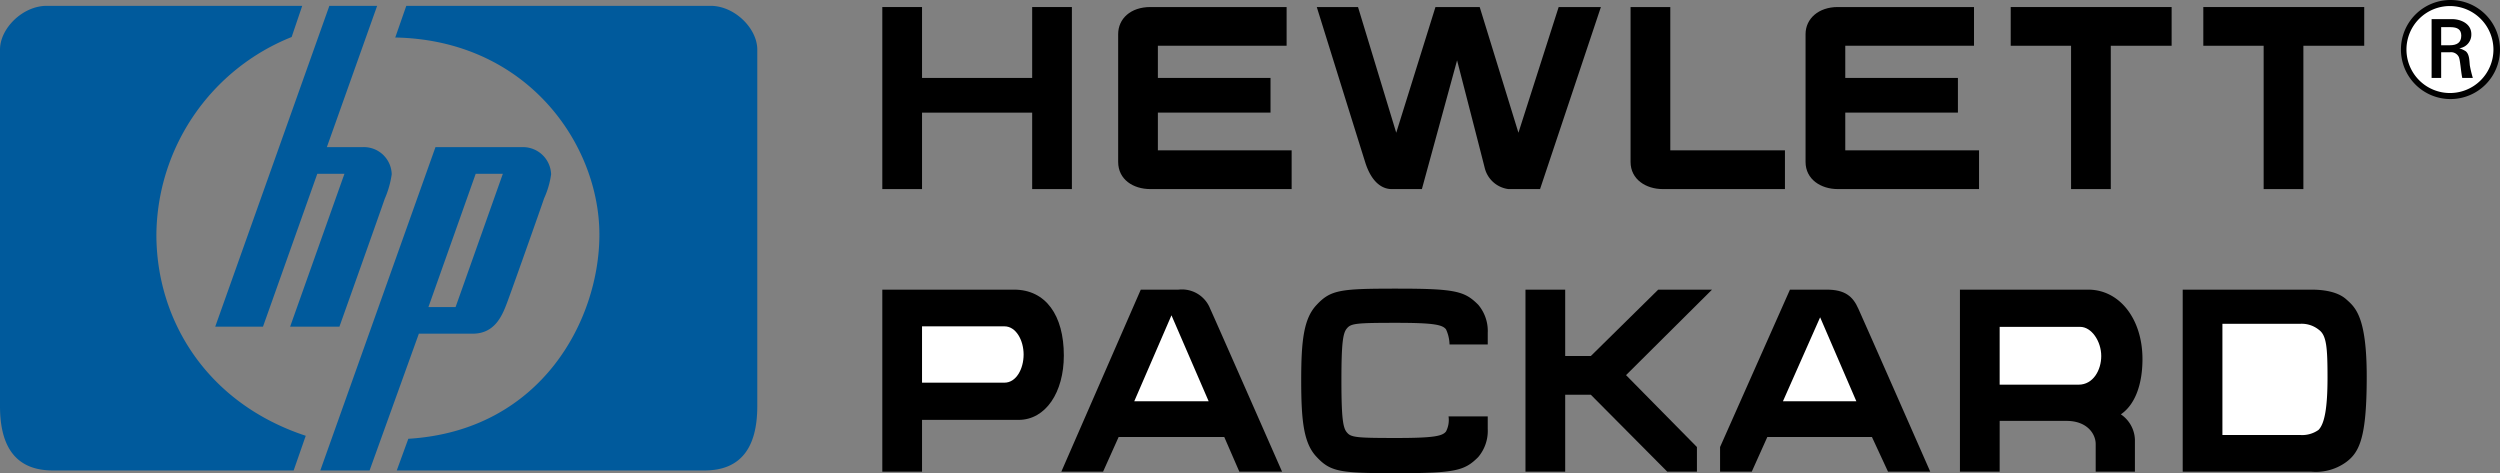 <svg id="aa051407-35cd-4193-95a6-647f82cfed61" data-name="Layer 1" xmlns="http://www.w3.org/2000/svg" viewBox="0 0 320 60.567"><rect x="0" y="0" width="320" height="60.567" fill="#808080" stroke="none"/><defs><style>.b806340f-90bc-4e1b-8a76-1bec9396686b{fill:#005a9c;}.b430e544-f8bb-479d-b4eb-be499c670a58{fill:#fff;}</style></defs><path class="b806340f-90bc-4e1b-8a76-1bec9396686b" d="M90.176,64.935H50.785l1.48-4.054C69.256,59.851,76.722,45.69,76.722,34.75c0-11.588-9.269-24.91-26.131-25.232L52.006,5.464H90.948c3.09,0,5.985,2.895,5.985,5.6V56.699C96.934,62.039,94.808,64.935,90.176,64.935Zm-40.937-34.755c-.385,1.158-5.792,16.349-5.792,16.349h-6.31l6.952-19.567H40.614l-6.952,19.567H27.549l14.609-41.065h6.116L41.838,23.55h4.567a3.565,3.565,0,0,1,3.734,3.475A12.035,12.035,0,0,1,49.239,30.18Zm20.403-.065c-.385,1.158-3.988,11.328-4.633,13.065-.644,1.74-1.544,4.248-4.504,4.248H53.614L47.307,64.935h-6.307L55.74,23.55h11.072a3.605,3.605,0,0,1,3.731,3.475A11.108,11.108,0,0,1,69.641,30.114ZM37.588,64.935h-30.83C2.125,64.935,0,62.039,0,56.699V11.063C0,8.359,2.896,5.464,5.985,5.464H38.683l-1.352,3.991A27.506,27.506,0,0,0,20.018,34.75c0,10.941,6.436,21.561,19.116,25.746ZM60.889,26.962,54.839,44.018h3.477L64.364,26.962Z" transform="translate(0 -4.717)"/><path d="M313.627,17.397A6.34,6.34,0,1,1,320,11.09,6.333,6.333,0,0,1,313.627,17.397Z" transform="translate(0 -4.717)"/><path class="b430e544-f8bb-479d-b4eb-be499c670a58" d="M313.627,5.49a5.567,5.567,0,1,0,5.534,5.6A5.589,5.589,0,0,0,313.627,5.49Z" transform="translate(0 -4.717)"/><path d="M315.17,14.693c-.191-.901-.257-2.316-.451-2.701a1.109,1.109,0,0,0-1.158-.582H312.469v3.283h-1.224v-7.531h2.576c1.158,0,2.51.579,2.51,1.931a1.76,1.76,0,0,1-1.546,1.803,3.43,3.43,0,0,1,.836.385c.451.388.451,1.095.516,1.803a15.036,15.036,0,0,0,.385,1.609Z" transform="translate(0 -4.717)"/><path class="b430e544-f8bb-479d-b4eb-be499c670a58" d="M313.627,8.191H312.469v2.319h1.093c.901,0,1.48-.322,1.48-1.223C315.042,8.514,314.591,8.191,313.627,8.191Z" transform="translate(0 -4.717)"/><polygon points="294.833 5.857 294.833 24.203 289.747 24.203 289.747 5.857 282.024 5.857 282.024 0.901 302.621 0.901 302.621 5.857 294.833 5.857"/><polygon points="270.18 5.857 270.18 24.203 265.096 24.203 265.096 5.857 257.371 5.857 257.371 0.901 277.968 0.901 277.968 5.857 270.18 5.857"/><path d="M300.302,63.868a6.599,6.599,0,0,1-4.439,1.224H279.386V41.791h16.477c1.349,0,3.281.194,4.439,1.224,1.161,1.03,2.639,2.188,2.639,9.911C302.941,60.65,302.042,62.582,300.302,63.868Z" transform="translate(0 -4.717)"/><path d="M235.231,28.919c-2.125,0-4.12-1.224-4.12-3.477V9.093c0-1.994,1.672-3.475,4.12-3.475h17.442v4.955H236.195v4.119h14.418v4.442H236.195v4.827h17.122v4.958Z" transform="translate(0 -4.717)"/><path d="M271.469,57.752a4.083,4.083,0,0,1,1.8,3.22v4.12h-5.021V61.552c0-1.289-1.093-2.961-3.731-2.961h-8.561v6.502h-5.084V41.791H267.284c4.054,0,6.952,3.797,6.952,8.884C274.236,53.955,273.269,56.531,271.469,57.752Z" transform="translate(0 -4.717)"/><path d="M212.831,28.919c-2.125,0-4.119-1.224-4.119-3.477V5.618h5.086V23.961H228.473v4.958Z" transform="translate(0 -4.717)"/><path d="M241.667,65.092,239.607,60.65H226.219l-1.994,4.442h-4.056V61.937l8.946-20.146h4.699c2.319,0,3.349.836,4.056,2.445.513,1.096,9.203,20.857,9.203,20.857Z" transform="translate(0 -4.717)"/><path d="M197.127,28.919h-4.057a3.598,3.598,0,0,1-3.024-2.704c-.451-1.803-3.54-13.773-3.54-13.773l-4.504,16.478H178.139c-1.158,0-2.51-.773-3.346-3.284-.773-2.445-6.245-20.018-6.245-20.018h5.278L178.718,21.708l5.021-16.09h5.663l4.958,16.09,5.149-16.09h5.406Z" transform="translate(0 -4.717)"/><polygon points="208.133 48.017 217.207 57.22 217.207 60.375 213.41 60.375 203.628 50.528 200.345 50.528 200.345 60.375 195.261 60.375 195.261 37.074 200.345 37.074 200.345 45.57 203.628 45.57 212.252 37.074 219.139 37.074 208.133 48.017"/><path d="M147.244,28.919c-2.188,0-4.119-1.224-4.119-3.477V9.093c0-1.994,1.609-3.475,4.119-3.475h17.442v4.955H148.208v4.119h14.418v4.442H148.208v4.827h17.122v4.958Z" transform="translate(0 -4.717)"/><path d="M189.21,63.224c-1.737,1.737-2.898,2.06-10.364,2.06-7.209,0-8.495-.128-10.298-2.06-1.672-1.738-1.994-4.567-1.994-9.848,0-5.084.322-7.916,1.994-9.654,1.803-1.931,3.09-2.06,10.298-2.06,7.466,0,8.627.322,10.364,2.06a5.194,5.194,0,0,1,1.221,3.603v1.481h-4.89a4.883,4.883,0,0,0-.451-1.931c-.451-.579-1.481-.836-6.31-.836-5.083,0-5.857.065-6.37.708-.516.579-.708,1.868-.708,6.63,0,4.827.191,6.116.708,6.695.513.642,1.287.708,6.37.708,4.83,0,5.86-.257,6.31-.836a3.175,3.175,0,0,0,.322-1.931h5.018V59.621A5.185,5.185,0,0,1,189.21,63.224Z" transform="translate(0 -4.717)"/><polygon points="132.118 24.203 132.118 14.418 118.02 14.418 118.02 24.203 112.936 24.203 112.936 0.901 118.02 0.901 118.02 9.976 132.118 9.976 132.118 0.901 137.202 0.901 137.202 24.203 132.118 24.203"/><path d="M158.635,65.092l-1.931-4.442H143.187l-1.994,4.442h-5.343L146.02,41.791H150.847a3.879,3.879,0,0,1,4.056,2.445c.514,1.096,9.203,20.857,9.203,20.857Z" transform="translate(0 -4.717)"/><path d="M130.379,58.462H118.02v6.63h-5.084V41.791h16.865c4.054,0,6.37,3.283,6.37,8.433C136.172,54.922,133.856,58.462,130.379,58.462Z" transform="translate(0 -4.717)"/><path class="b430e544-f8bb-479d-b4eb-be499c670a58" d="M296.827,46.94a3.495,3.495,0,0,0-2.445-.773H284.469V60.393h9.914a3.604,3.604,0,0,0,2.382-.644c.77-.773,1.158-2.767,1.158-6.695C297.923,49.194,297.794,47.648,296.827,46.94Z" transform="translate(0 -4.717)"/><path class="b430e544-f8bb-479d-b4eb-be499c670a58" d="M266.254,46.555h-10.298v7.4h10.105c1.865,0,2.898-1.866,2.898-3.669C268.959,48.421,267.735,46.555,266.254,46.555Z" transform="translate(0 -4.717)"/><polygon class="b430e544-f8bb-479d-b4eb-be499c670a58" points="232.977 40.615 228.216 51.364 237.613 51.364 232.977 40.615"/><polygon class="b430e544-f8bb-479d-b4eb-be499c670a58" points="149.948 40.358 145.184 51.364 154.709 51.364 149.948 40.358"/><path class="b430e544-f8bb-479d-b4eb-be499c670a58" d="M128.578,46.489H118.02v7.209h10.558c1.48,0,2.445-1.737,2.445-3.606C131.023,48.292,130.059,46.489,128.578,46.489Z" transform="translate(0 -4.717)"/></svg>
